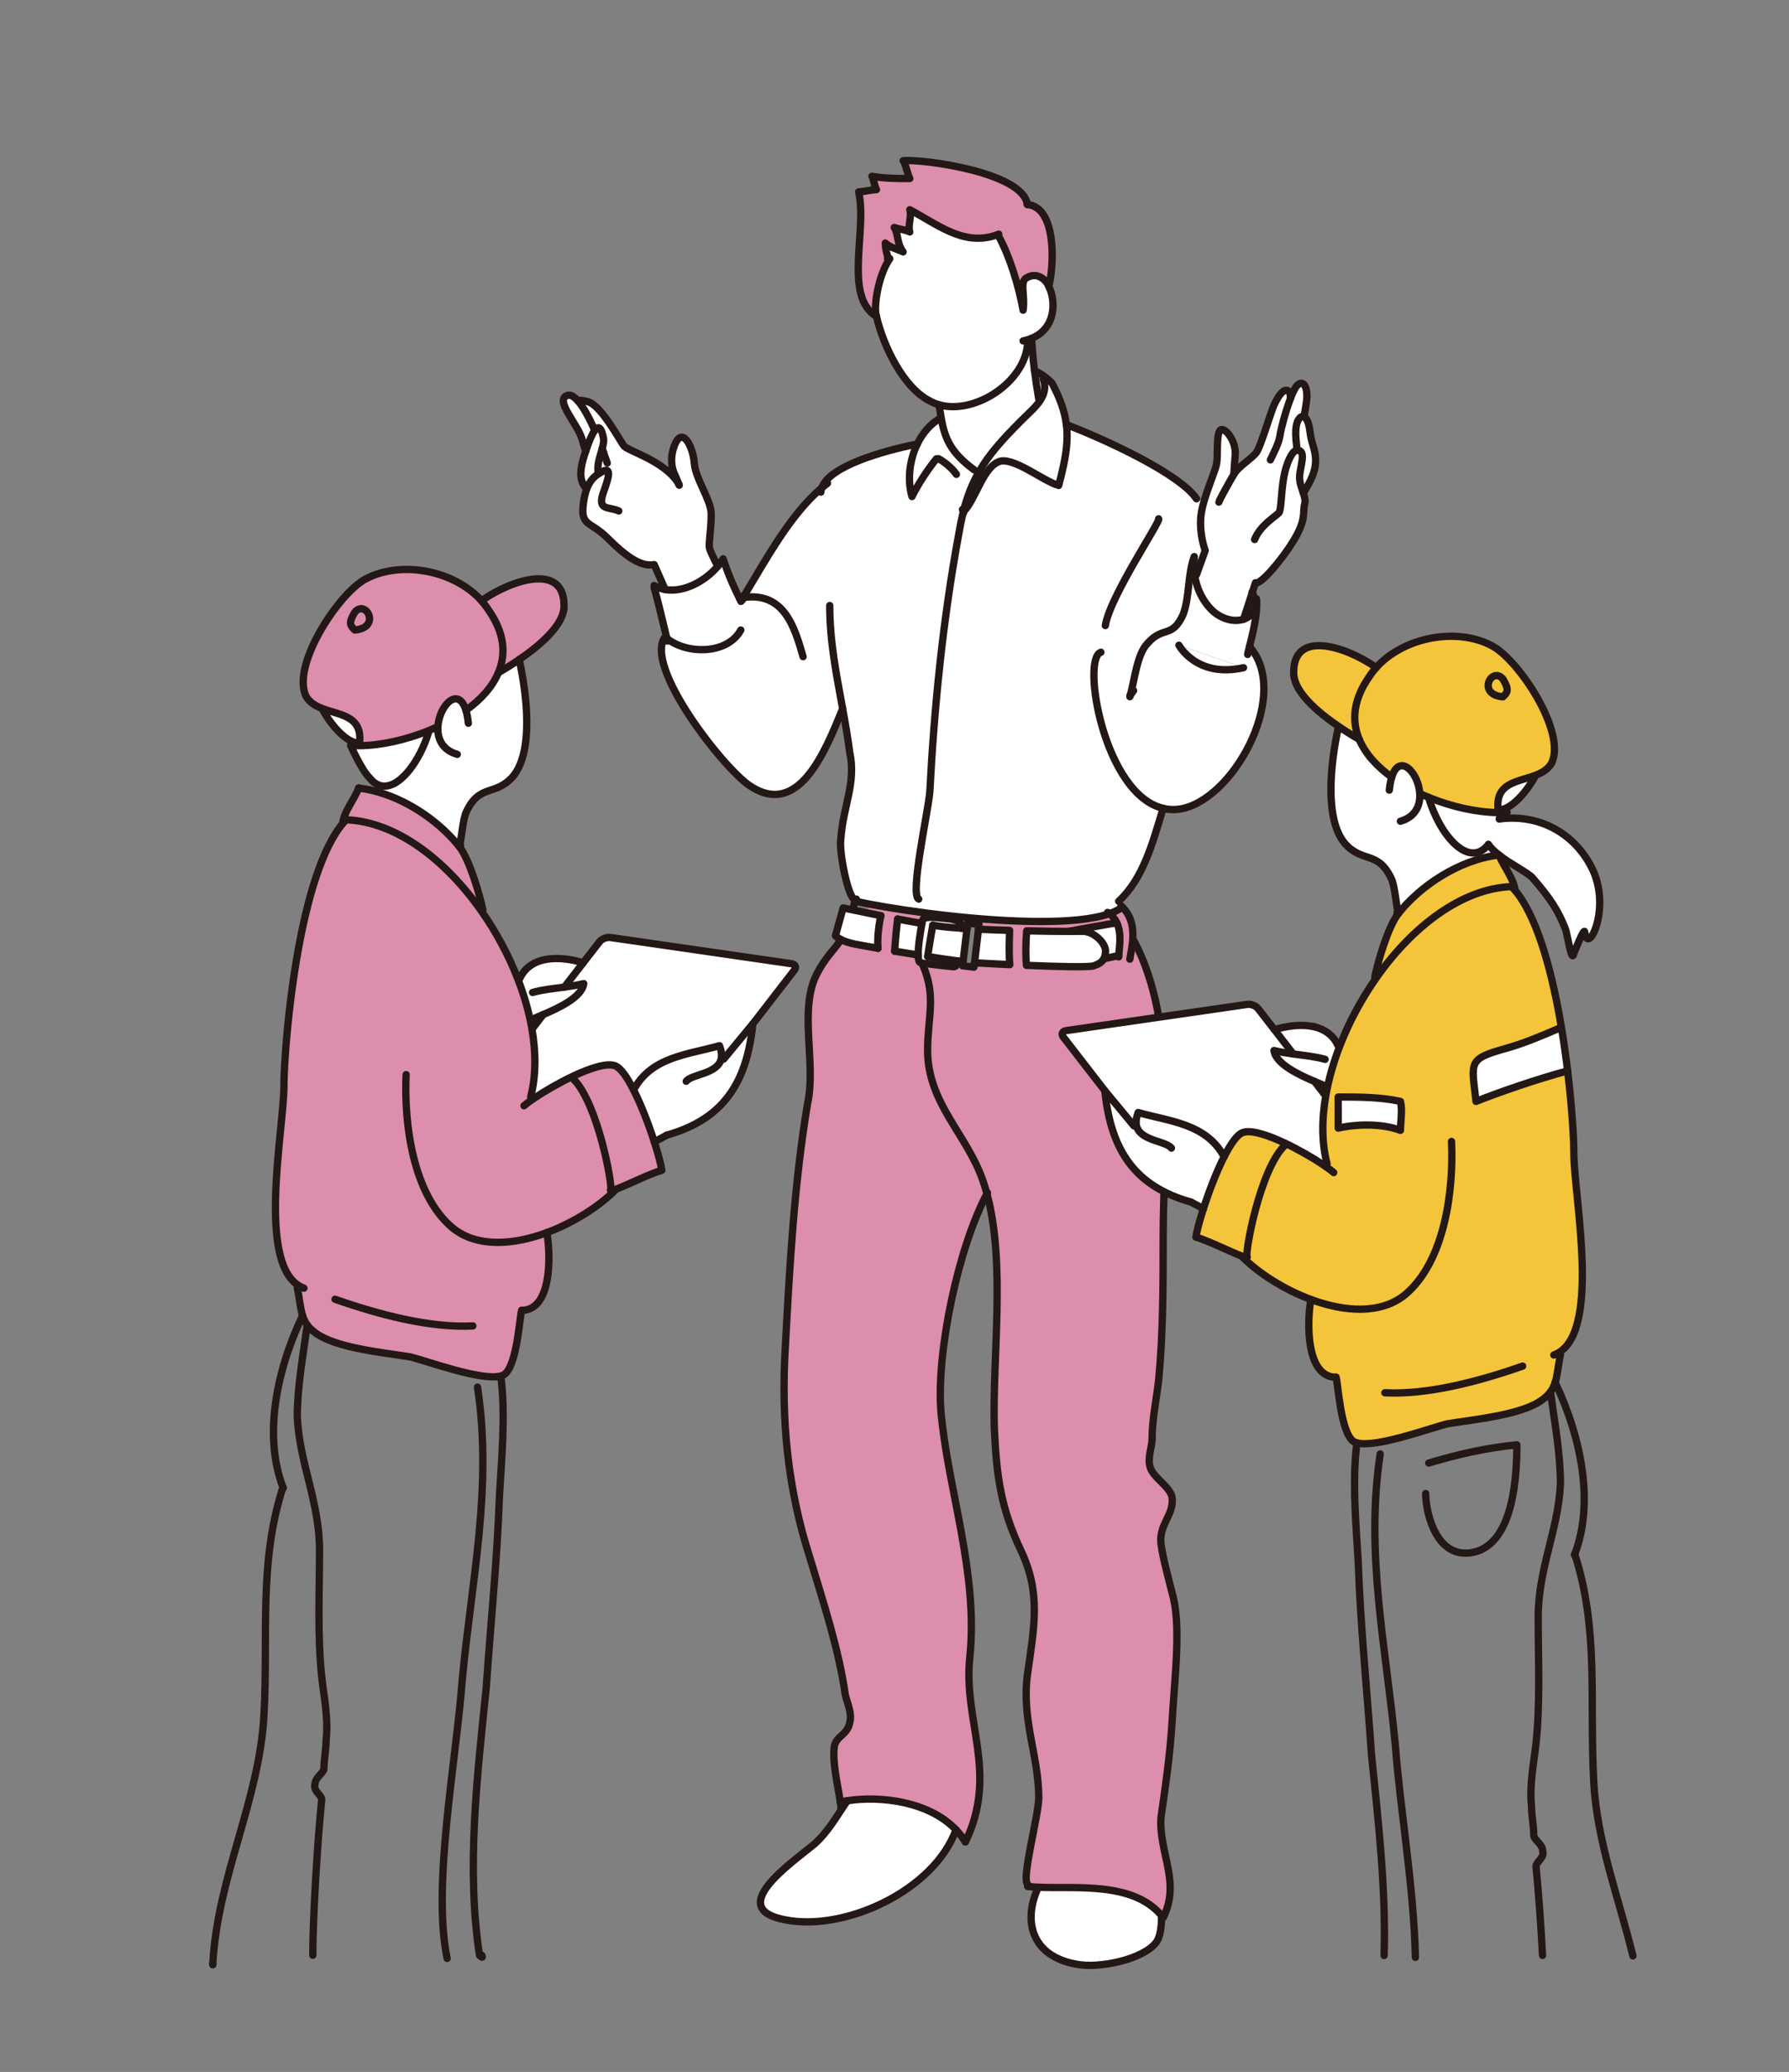 <?xml version="1.0" encoding="UTF-8"?><svg id="_レイヤー_2" xmlns="http://www.w3.org/2000/svg" xmlns:xlink="http://www.w3.org/1999/xlink" viewBox="0 0 279.11 323.09"><rect x="0" y="0" width="279.11" height="323.09" fill="#808080" stroke="none"/><defs><clipPath id="clippath"><rect x="25.77" y="17.32" width="236.43" height="296.88" fill="none"/></clipPath><clipPath id="clippath-1"><rect x="25.77" y="17.32" width="236.43" height="296.88" fill="none"/></clipPath><clipPath id="clippath-2"><rect x="42.97" y="88.8" width="81.14" height="125.91" fill="none"/></clipPath><clipPath id="clippath-3"><rect x="42.97" y="88.8" width="81.14" height="125.91" fill="none"/></clipPath><clipPath id="clippath-4"><rect x="87.88" y="25.04" width="117.37" height="281.44" fill="none"/></clipPath><clipPath id="clippath-5"><rect x="87.88" y="25.04" width="117.37" height="281.44" fill="none"/></clipPath><clipPath id="clippath-6"><rect x="165.71" y="99.22" width="83.86" height="125.91" fill="none"/></clipPath><clipPath id="clippath-7"><rect x="165.71" y="99.22" width="83.86" height="125.91" fill="none"/></clipPath></defs><g id="_レイヤー_1-2"><g><rect width="279.11" height="323.09" fill="none"/><g clip-path="url(#clippath)"><g clip-path="url(#clippath-1)"><path d="M205.06,159.59s0,.04,0,.06h0s0,0,0,0" fill="none" stroke="#231815" stroke-linecap="round" stroke-linejoin="round" stroke-width=".24"/><g clip-path="url(#clippath-2)"><g clip-path="url(#clippath-3)"><path d="M83.5,171.13l-.72-.09c.85-3.25,.85-6.95,.17-10.78-.44-2.47-1.17-5.01-2.13-7.51-1.43-3.72-3.39-7.38-5.72-10.7-5.57-7.93-13.3-13.93-21.12-14.23-.17,.18-.34,.36-.5,.56-.17,.19-.33,.4-.48,.61-3.28,4.43-5.43,12.75-6.77,20.78h0c-.39,2.32-.71,4.62-.97,6.79-.7,5.8-.97,10.69-.97,12.74,0,6.94-4.51,28.78,3.12,31.56h-1.04c.37,1.7,.45,3.09,.82,4.28,.17,.53,.39,1.01,.73,1.47,.3,.41,.7,.81,1.22,1.18,3.12,2.43,10.75,3.12,14.91,3.81,2.61,.65,11.07,3.77,14.07,2.97,.18-.05,.35-.11,.49-.19,2.08-1.39,2.43-9.02,2.77-10.06,4.51,0,4.62-7.97,3.92-12.13,4.22-1.56,8.17-4.12,10.65-6.6l-.03-.1c-.36,.12-.59,.17-.66,.1,.35-.7-1.99-13.52-5.8-17.34l-.04-.47c-2.15,1.01-4.34,2.28-5.93,3.34" fill="#dc8eac"/><path d="M57.12,90.24c-4.16,2.08-11.79,13.53-9.36,18.38,.55,.92,1.45,1.45,2.45,1.84,2.77,1.08,6.37,1.11,5.87,5.44v.38c3.26-.03,7.2-.87,10.86-2.38,.46-.19,.92-.39,1.37-.6,.2-3.26,3.18-6.41,4.37-2.54,2.29-1.65,4.11-3.63,5.06-5.87,1.21-2.88,.98-6.18-1.55-9.8-.32-.5-.69-.97-1.08-1.42-4.3-4.8-12.6-6.29-17.99-3.44m-1.78,8c-.7-.69-1.04-1.04,0-2.77,1.73-2.09,4.17,2.43,0,2.77" fill="#dc8eac"/><path d="M50.22,110.46c1.22,2.29,3.71,5.44,5.87,5.44,.51-4.33-3.09-4.36-5.87-5.44" fill="#fff"/><path d="M53.48,128.39h0c.16-.2,.33-.38,.5-.56,7.82,.29,15.55,6.29,21.12,14.23l.22-.16c-.41-2.16-2.04-7.79-3.63-9.82-2.82-3.61-7.56-7.08-12.64-8.55-1-.29-2.02-.5-3.04-.63-.02,0-.03,0-.05,0-.69,1.73-2.4,3.86-2.49,5.49" fill="#dc8eac"/><path d="M55.35,95.47c-1.04,1.73-.7,2.08,0,2.77,4.17-.35,1.73-4.86,0-2.77" fill="#dc8eac"/><path d="M56.09,116.28c-.48,0-.95,0-1.39-.03,0,0,1.81,4,2.92,5,.54,.7,1.13,1.1,1.74,1.26,2.85,.73,6.22-3.83,7.59-8.61-3.66,1.51-7.6,2.35-10.86,2.38" fill="#fff"/><path d="M72.7,110.76c-1.19-3.87-4.18-.72-4.37,2.54-.45,.21-.91,.41-1.37,.6-1.37,4.77-4.74,9.34-7.59,8.61l-.3,1.02c5.08,1.47,9.82,4.94,12.64,8.55,.26-1.45,.57-4.5,1.02-5.42,2.08-4.51,4.51-2.43,7.28-5.55,3.25-3.84,2.22-12.7,.99-18.25-1.09,.75-2.21,1.44-3.25,2.04-.94,2.24-2.77,4.22-5.06,5.87" fill="#fff"/><path d="M75.12,93.68c.39,.45,.76,.92,1.08,1.42,2.54,3.61,2.77,6.92,1.55,9.8,1.04-.6,2.16-1.29,3.25-2.04,3.51-2.39,6.81-5.39,6.99-8.1,.28-7.15-8.15-4.4-12.87-1.07" fill="#dc8eac"/><path d="M84.75,158.2s0,0,0,0c2.36-1,6.04-2.71,6.31-4.82-1,.25-2,.41-2.99,.54l2.93-3.79c-3.47-1.04-8.22-1.29-9.95,2.53l-.22,.09c.96,2.5,1.69,5.04,2.13,7.51l.24-.04,1.55-2.01Z" fill="#fff"/><path d="M82.78,171.04l.72,.09c1.59-1.06,3.79-2.33,5.93-3.34,2.66-1.25,5.26-2.09,6.53-1.61,.88,.33,1.9,1.82,2.89,3.77,2.77-5.2,8.55-5.51,13.4-6.9,.31,.82,.38,1.47,.27,2.01l.39,.08,4.54-5.49h0s6.48-8.38,6.48-8.38c.36-.46,.16-.91-.44-1l-28.24-4.09c-.6-.09-1.37,.21-1.73,.68l-2.53,3.26-2.93,3.79c.99-.14,1.99-.29,2.99-.54-.27,2.11-3.95,3.82-6.31,4.82,0,0,0,0,0,0l-1.55,2.01-.24,.04c.68,3.83,.68,7.53-.17,10.78" fill="#fff"/><path d="M89.43,167.79l.04,.47c3.81,3.81,6.15,16.64,5.8,17.34,.07,.07,.3,.02,.66-.1,1.54-.52,5.34-2.45,7.32-3.01-.1-.82-.54-2.47-1.17-4.43-.83-2.59-2.01-5.7-3.23-8.1-1-1.96-2.01-3.44-2.89-3.77-1.27-.48-3.87,.36-6.53,1.61" fill="#dc8eac"/><path d="M112.52,165.07c.11-.54,.05-1.19-.27-2.01-4.85,1.38-10.63,1.7-13.4,6.9,1.22,2.4,2.4,5.51,3.23,8.1l1.91-1.03h0c8.62-2.44,12.49-7.88,13.45-17.37l-4.54,5.49-.39-.08Z" fill="#fff"/></g></g><path d="M77.75,104.89c1.04-.6,2.16-1.29,3.25-2.04,3.51-2.39,6.81-5.39,6.99-8.1,.28-7.15-8.15-4.4-12.87-1.07" fill="none" stroke="#231815" stroke-linecap="round" stroke-linejoin="round" stroke-width="1.14"/><path d="M68.32,113.3c-.45,.21-.91,.41-1.37,.6-3.66,1.51-7.6,2.35-10.86,2.38-.48,0-.95,0-1.39-.03,0,0,1.81,4,2.92,5,.54,.7,1.13,1.1,1.74,1.26,2.85,.73,6.22-3.83,7.59-8.61" fill="none" stroke="#231815" stroke-linecap="round" stroke-linejoin="round" stroke-width="1.14"/><path d="M50.22,110.46c1.22,2.29,3.71,5.44,5.87,5.44,.51-4.33-3.09-4.36-5.87-5.44-1-.39-1.9-.92-2.45-1.84-2.43-4.86,5.2-16.3,9.36-18.38,5.4-2.85,13.7-1.36,17.99,3.44,.39,.45,.76,.92,1.08,1.42,2.54,3.61,2.77,6.92,1.55,9.8-.94,2.24-2.77,4.22-5.06,5.87" fill="none" stroke="#231815" stroke-linecap="round" stroke-linejoin="round" stroke-width="1.14"/><path d="M71.71,132.07c.26-1.45,.57-4.5,1.02-5.42,2.08-4.51,4.51-2.43,7.28-5.55,3.25-3.84,2.22-12.7,.99-18.25" fill="none" stroke="#231815" stroke-linecap="round" stroke-linejoin="round" stroke-width="1.14"/><path d="M71.71,132.07s.03-.03,.07-.09c.01-.02,.03-.04,.04-.05,.03-.04,.04-.06,.04-.05,0,0,0,0,0-.01h0" fill="none" stroke="#231815" stroke-linecap="round" stroke-linejoin="round" stroke-width="1.14"/><path d="M71.34,117.63c-2.39-.68-3.14-2.53-3.02-4.33,.2-3.26,3.18-6.41,4.37-2.54,.17,.53,.29,1.2,.38,2.02" fill="none" stroke="#231815" stroke-linecap="round" stroke-linejoin="round" stroke-width="1.14"/><path d="M56.02,122.9c1.02,.12,2.03,.33,3.04,.63,5.08,1.47,9.82,4.94,12.64,8.55,1.58,2.03,3.21,7.66,3.63,9.82" fill="none" stroke="#231815" stroke-linecap="round" stroke-linejoin="round" stroke-width="1.14"/><path d="M56.02,122.9s-.19-.02-.05,0" fill="none" stroke="#231815" stroke-linecap="round" stroke-linejoin="round" stroke-width="1.14"/><path d="M55.97,122.89s.03,0,.05,0h0" fill="none" stroke="#231815" stroke-linecap="round" stroke-linejoin="round" stroke-width="1.14"/><path d="M55.97,122.89c-.69,1.73-2.4,3.86-2.49,5.49" fill="none" stroke="#231815" stroke-linecap="round" stroke-linejoin="round" stroke-width="1.14"/><path d="M53.99,127.83c7.82,.29,15.55,6.29,21.12,14.23,2.33,3.32,4.29,6.98,5.72,10.7,.96,2.5,1.69,5.04,2.13,7.51,.68,3.83,.68,7.53-.17,10.78" fill="none" stroke="#231815" stroke-linecap="round" stroke-linejoin="round" stroke-width="1.14"/><path d="M63.36,167.57c-.35,7.63,1.04,18.73,7.28,23.93,3.83,3.07,9.46,2.64,14.67,.71,4.22-1.56,8.17-4.12,10.65-6.6" fill="none" stroke="#231815" stroke-linecap="round" stroke-linejoin="round" stroke-width="1.14"/><path d="M89.47,168.27c3.81,3.81,6.15,16.64,5.8,17.34" fill="none" stroke="#231815" stroke-linecap="round" stroke-linejoin="round" stroke-width="1.14"/><path d="M81.75,172.43c.41-.36,1.02-.8,1.75-1.29,1.59-1.06,3.79-2.33,5.93-3.34,2.66-1.25,5.26-2.09,6.53-1.61,.88,.33,1.9,1.82,2.89,3.77,1.22,2.4,2.4,5.51,3.23,8.1,.63,1.96,1.06,3.61,1.17,4.43-1.98,.56-5.78,2.5-7.32,3.01-.36,.12-.59,.17-.66,.1" fill="none" stroke="#231815" stroke-linecap="round" stroke-linejoin="round" stroke-width="1.14"/><path d="M98.85,169.96c2.77-5.2,8.55-5.51,13.4-6.9,.31,.82,.38,1.47,.27,2.01-.51,2.43-4.61,2.4-5.46,3.54" fill="none" stroke="#231815" stroke-linecap="round" stroke-linejoin="round" stroke-width="1.14"/><path d="M53.99,127.83c-.17,.18-.34,.36-.5,.56-.17,.19-.33,.4-.48,.61-3.28,4.43-5.43,12.75-6.77,20.78h0c-.39,2.32-.71,4.62-.97,6.79-.7,5.8-.97,10.69-.97,12.74,0,6.94-4.51,28.78,3.12,31.56" fill="none" stroke="#231815" stroke-linecap="round" stroke-linejoin="round" stroke-width="1.14"/><path d="M85.32,192.2c.7,4.16,.59,12.13-3.92,12.13" fill="none" stroke="#231815" stroke-linecap="round" stroke-linejoin="round" stroke-width="1.14"/><path d="M52.27,202.6c6.93,2.43,14.91,4.51,21.5,4.16" fill="none" stroke="#231815" stroke-linecap="round" stroke-linejoin="round" stroke-width="1.14"/><path d="M46.38,200.86c.37,1.7,.45,3.09,.82,4.28,.17,.53,.39,1.01,.73,1.47,.3,.41,.7,.81,1.22,1.18,3.12,2.43,10.75,3.12,14.91,3.81,2.61,.65,11.07,3.77,14.07,2.97,.18-.05,.35-.11,.49-.19,2.08-1.39,2.43-9.02,2.77-10.06" fill="none" stroke="#231815" stroke-linecap="round" stroke-linejoin="round" stroke-width="1.14"/><path d="M75.16,304.89s.35,.7-.35,0c-2.08-13.52-.35-28.09,1.04-41.61,.69-10.06,1.73-20.11,2.08-30.17,.25-4.68,1.02-12.52,.2-18.53" fill="none" stroke="#231815" stroke-linecap="round" stroke-linejoin="round" stroke-width="1.14"/><path d="M48.8,304.89c0-5.54,.69-17.34,1.39-24.27,0-.69-1.39-1.39-1.04-2.43,0-1.04,1.39-1.73,1.39-2.43,0-1.39,.35-3.12,.35-4.51,.35-3.46-.35-6.59-.69-9.71-.7-6.59-.35-13.18-.35-19.77,0-7.63-3.12-13.53-3.47-20.81,0-4.78,.91-9.57,1.55-14.35" fill="none" stroke="#231815" stroke-linecap="round" stroke-linejoin="round" stroke-width="1.14"/><path d="M44.18,232.03s0,0,0,0c0-.01-.02-.05-.04-.09-.04-.1-.09-.23,0-.02" fill="none" stroke="#231815" stroke-linecap="round" stroke-linejoin="round" stroke-width="1.14"/><path d="M47.2,205.14c-4.23,8.96-6.04,18.94-3.06,26.77,.02,.06,.04,.1,.04,.11" fill="none" stroke="#231815" stroke-linecap="round" stroke-linejoin="round" stroke-width="1.14"/><line x1="33.2" y1="306.28" x2="33.2" y2="306.18" fill="none" stroke="#231815" stroke-linecap="round" stroke-linejoin="round" stroke-width="1.14"/><path d="M44.14,231.91s0,.01,0,.02c-3.81,11.79-2.27,23.03-2.96,35.51-.69,13.18-7.28,25.32-7.98,38.84v.1" fill="none" stroke="#231815" stroke-linecap="round" stroke-linejoin="round" stroke-width="1.14"/><path d="M104,177.02c8.62-2.44,12.49-7.87,13.45-17.36" fill="none" stroke="#231815" stroke-linecap="round" stroke-linejoin="round" stroke-width="1.14"/><path d="M112.91,165.15l4.54-5.49h0s6.48-8.38,6.48-8.38c.36-.46,.16-.91-.44-1l-28.24-4.09c-.6-.09-1.37,.21-1.73,.68l-2.53,3.26-2.93,3.79" fill="none" stroke="#231815" stroke-linecap="round" stroke-linejoin="round" stroke-width="1.14"/><polyline points="104 177.02 104 177.03 102.08 178.06" fill="none" stroke="#231815" stroke-linecap="round" stroke-linejoin="round" stroke-width="1.14"/><line x1="84.75" y1="158.2" x2="83.2" y2="160.22" fill="none" stroke="#231815" stroke-linecap="round" stroke-linejoin="round" stroke-width="1.14"/><path d="M83.09,154.76c1.55-.44,3.24-.6,4.99-.84,.99-.14,1.99-.29,2.99-.54-.27,2.11-3.95,3.82-6.31,4.82,0,0,0,0,0,0-.73,.31-1.33,.55-1.66,.72" fill="none" stroke="#231815" stroke-linecap="round" stroke-linejoin="round" stroke-width="1.14"/><path d="M91,150.13c-3.47-1.04-8.22-1.29-9.95,2.53" fill="none" stroke="#231815" stroke-linecap="round" stroke-linejoin="round" stroke-width="1.14"/><path d="M55.35,98.24c4.17-.35,1.73-4.86,0-2.77-1.04,1.73-.7,2.08,0,2.77Z" fill="none" stroke="#231815" stroke-linecap="round" stroke-linejoin="round" stroke-width="1.14"/><path d="M74.5,216.3c2.37,15.64-.95,30.33-2.37,45.49-.95,12.8-4.74,32.23-2.37,43.6" fill="none" stroke="#231815" stroke-linecap="round" stroke-linejoin="round" stroke-width="1.14"/><path d="M133.43,140.29c-.01,.07-.03,.14-.05,.21h0c-.11,.45-.22,.92-.31,1.39" fill="none" stroke="#231815" stroke-linecap="round" stroke-linejoin="round" stroke-width="1.14"/><g clip-path="url(#clippath-4)"><g clip-path="url(#clippath-5)"><path d="M204.38,67.3c.26,2.26,1.1,3.02,.82,5.29-.17,1.36-1,2.93-1.86,4.29-.26-.8-.62-1.65-.58-2.57,.07-1.65,1.13-4.11-.39-4.11,0-.08,0-.16-.02-.24-.08-.94-.24-1.8-.17-2.99,.08-1.36,.69-2.22,1.26-1.98,.4,.16,.78,.87,.94,2.31" fill="#fff"/><path d="M202.28,70.21s.06,0,.09,0c1.53,0,.46,2.46,.39,4.11-.04,.92,.32,1.77,.58,2.57,.21,.63,.36,1.21,.2,1.75-.35,1.24,.35,2.27-1.74,5.7-1.63,2.69-5.12,6.93-5.93,6.53l-.5,1.54-1.36,4.17c-1.28,.41-3.03,.14-4.57-1.09-1.73-1.49-2.75-3.67-3.07-5.81l.3-.04c.06-.2,1.36-3.78,1.36-3.78,0,0-.95-2.47-.68-5.29,.07-.71,.24-1.49,.47-2.29,.68-2.41,1.84-4.98,2-6.01,.21-1.37-.07-4.19,.48-5.08,.55-.89,2.61,1.45,2.41,3.78-.1,1.09-.16,2.18-.21,3.01,.76-1.3,2.98-2.54,3.58-3.5,.61-.96,1.91-5.29,2.46-6.73,.55-1.44,1.73-3.53,2.54-2.68,.18,.19,.25,.58,.25,1.08,.36-.94,.73-1.71,1.06-2.04,1.03-1.03,1.72,.48,1.44,2.54-.09,.67-.23,1.5-.39,2.36-.57-.24-1.18,.62-1.26,1.98-.07,1.19,.09,2.04,.17,2.99-.02,.08-.04,.17-.07,.25" fill="#fff"/><path d="M176.32,108.46c-.03,.07-.05,.13-.05,.18,.02-.06,.04-.12,.05-.18m-33.21-39.22c.84-1.75,2.1-3.23,3.71-4.09,.58,3.25,1.49,5.42,5.16,8.12l.74,.31c-1.04,1.82-1.82,3.78-2.44,6.19,0,.02,0,.05-.01,.07,0,0-.01,.01-.02,.02,0,0,0,0,.01,.01,.12,.11,.1,.04,.04-.07,2.05-2.11,3.09-7.23,5.84-7.92,2.43-.35,6.59,3.12,9.02,3.81,.81-3.06,1.31-5.44,1.31-7.71,0-.6-.03-1.19-.11-1.78,6.39,2.44,17.75,7.74,20.31,11.57l1.15,.48c-.23,.81-.4,1.59-.47,2.29-.26,2.81,.68,5.29,.68,5.29,0,0-1.3,3.57-1.36,3.78l-.3,.04c.32,2.14,1.34,4.32,3.07,5.81,1.54,1.23,3.28,1.51,4.57,1.09,1.1-.35,1.85-1.2,1.85-2.38h.21c0,2.06-.72,5-1.14,6.65,6.33,7.04-1.84,22.87-10,25.15-1.23,.33-2.38,.33-3.46,.07h0c-1.64,5.41-3.09,10.93-6.93,14.49l.35,.7c.08,.07,.15,.14,.22,.21-.52,.4-1.2,.74-2.02,1.02h0c-5.18,1.8-15.73,1.35-24.89,.35-4.98-.54-9.54-1.26-12.62-1.85-.85-.17-1.59-.32-2.19-.46h0s.04-.22,.04-.22c-1.04-.02-2.56-7.5-2.23-9.45,.35-5.2,2.43-8.67,1.39-13.53-.31-2.35-.7-4.6-1.11-6.82-2.77,6.83-6.9,17.09-14.5,12.02-4.16-2.77-16.65-18.72-13.18-23.24l.17-.04c-.45-1.85-1.3-5.49-1.9-7.59l.15-.27c.5,.27,1.02,.45,1.57,.54,2.84,.5,6.21-1.26,8.21-3.64,.31-.37,.59-.75,.82-1.15,.93,2.81,1.87,4.77,2.55,6.14,.08,.16,.15,.31,.22,.45,0,.19,.32-.25,.48-.57,.1-.2,.15-.35,.02-.27,3.47-5.75,7.26-12.71,12.12-16.82h0c1.24-3.44,9.68-5.78,14.9-6.83m50.9,34.89l-10.08-3.51s2.74,5.15,10.08,3.51" fill="#fff"/><path d="M183.93,100.61l10.08,3.51c-7.34,1.63-10.08-3.51-10.08-3.51" fill="#fff"/><path d="M153.97,186.16c-.17-.65-.37-1.3-.59-1.92-2.43-7.28-8.67-12.14-8.67-20.46,0-5.2,1.38-8.32-.7-13.18l.05-.39c1.3,.18,4.02,.49,4.66,.54,.68,.05,.67-.84,.66-.91,.3,.04,.58,.07,.86,.1l-.08,.66,1.78,.21,.09-.69c.11,0,.22,.02,.32,.02,1.12,.07,3.02,.17,5.19,.27-.17-1.4-.09-3.57-.04-5.34-1.64-.05-3.3-.11-4.85-.18l.09-.76-1.78-.21-.1,.87c-.28-.02-.56-.03-.83-.05,0,0,.49-1.18-1.9-1.45l.05-.48c9.16,1,19.71,1.45,24.89-.35h0c.82-.28,1.5-.62,2.02-1.02,1.56,1.52,1.76,3.53,1.6,5.32l.26,.02c6.93,13.18,4.51,31.9,4.51,46.12,0,7.28,0,14.91-.69,22.19-.35,3.12-1.04,6.24-1.04,9.36,0,1.04-.69,2.78-.35,4.16,.35,1.73,3.12,3.12,3.47,4.86,.35,2.77-2.08,4.16-1.73,7.28,.35,2.43,1.04,4.85,1.73,7.63,1.45,4.93,.45,12.55,0,20.12-.35,5.54-1.04,10.06-1.73,14.91-.35,5.55,3.12,10.06,.35,15.61-.09-.11-.18-.22-.27-.33-4.5-5.31-13.28-4.15-19.19-4.4-.59-.02-1.16-.07-1.69-.13v-.35c-1.04-.69,1.73-10.75,1.73-13.53,0-6.59-2.77-12.14-1.73-19.42,1.04-7.28,2.08-12.49-1.04-19.07-3.12-6.59-3.81-11.44-4.16-19.07-.33-11.12,1.81-25.64-1.15-36.57m20.26-42.28l-7.61,1.36h-.01c-1.62,0-3.91-.03-6.42-.09-.17,1.79-.18,3.94-.04,5.38,4.75,.2,9.79,.33,10.52,.07,.77-.27,1.27-.58,1.55-1.09,.8-.17,1.68-.37,2.33-.51,.06-1.13,.52-3.36-.31-5.11" fill="#dc8eac"/><path d="M181.2,298.69c.05,1.59-.16,3.23-.77,4.14-2.08,2.77-9.02,4.16-12.49,3.46-7.24-1.29-8.31-7.02-5.94-12.01,5.91,.26,14.69-.91,19.19,4.4" fill="#fff"/><path d="M174.23,143.88c.83,1.75,.37,3.98,.31,5.11-.65,.14-1.54,.34-2.33,.51,.17-.3,.26-.67,.27-1.15,.06-1.31-1.9-3.22-3.69-3.13-.32,.01-1.09,.02-2.17,.01l7.61-1.36Z" fill="#fff"/><path d="M168.8,145.22c1.79-.09,3.75,1.82,3.69,3.13-.02,.48-.11,.85-.27,1.15-.28,.51-.78,.82-1.55,1.09-.73,.26-5.76,.13-10.52-.07-.14-1.44-.12-3.59,.04-5.38,2.51,.06,4.8,.09,6.42,.09h.01c1.08,0,1.85,0,2.17-.01" fill="#fff"/><path d="M162.38,62.31l-.33-.13c-.23-1.39-.46-2.85-.65-4.36,.91,.37,1.82,1.02,2.73,1.93,1.29,2.44,1.99,4.46,2.24,6.46,.08,.59,.11,1.18,.11,1.78,0,2.27-.5,4.65-1.31,7.71-2.43-.7-6.59-4.16-9.02-3.81-2.75,.69-3.79,5.81-5.84,7.92,0,0,0-.02-.01-.03h0c.61-2.41,1.39-4.37,2.44-6.19,1.52-2.64,3.6-4.99,6.54-7.93,1.14-1.14,2.38-2.18,3.1-3.34" fill="#fff"/><path d="M138.72,40.47l-.16-.1c.06-.12-.44-1.29-.44-2.47,.7,.69,2.08,1.04,2.78,1.38-1.04-1.38-.7-2.77-1.39-3.81,1.04,.35,1.73,.35,2.43,.7-.35-1.04,.35-2.43,0-3.47,4.27,2.29,8.22,5.53,13.04,4.1l.83,.06c1.73,3.12,3.12,7.7,3.81,11.52,.35-2.43-.68-4.62,.7-5.13,1.63-.86,2.95,.54,3.3,1.39,1.17,2.27,1.13,6.57-2.66,8.12-.24,.1-.5,.19-.77,.26l.13,.48c-.32,6.05-8.22,11.22-13.81,9.62-.51-.14-.99-.34-1.45-.6-4.16-2.08-7.28-8.67-8.32-13.18-.5-1.49,.31-6.39,1.98-8.87" fill="#fff"/><path d="M138.56,40.37l.16,.1c-1.67,2.48-2.48,7.38-1.98,8.87-5.2-3.12-1.39-13.52-2.78-19.42,.7,0,2.08-.35,2.78-.35-.35-.69-.35-1.38-.7-2.08,2.08,.35,3.81,.35,5.9,.35-.35-.7-.69-2.43-1.04-2.78,3.05-.3,18.77,1.82,19.37,6.83,4.66,.37,4.18,9.74,3.35,12.73-.35-.86-1.66-2.26-3.3-1.39-1.37,.51-.35,2.71-.7,5.13-.69-3.81-2.08-8.39-3.81-11.52l-.83-.06c-4.82,1.42-8.77-1.81-13.04-4.1,.35,1.04-.35,2.43,0,3.47-.69-.35-1.38-.35-2.43-.7,.69,1.04,.35,2.43,1.39,3.81-.7-.35-2.08-.69-2.78-1.38,0,1.18,.5,2.35,.44,2.47" fill="#dc8eac"/><path d="M162.05,62.17l.33,.13c-.72,1.16-1.96,2.19-3.1,3.34-2.95,2.95-5.03,5.29-6.54,7.93l-.74-.31c-3.67-2.7-4.58-4.87-5.16-8.12-.11-.63-.21-1.31-.32-2.03,5.59,1.6,13.49-3.57,13.81-9.62l-.13-.48c.27-.07,.53-.16,.77-.26,.07,1.7,.23,3.4,.44,5.06,.19,1.51,.42,2.97,.65,4.36" fill="#fff"/><path d="M157.52,145.08c-.05,1.77-.13,3.94,.04,5.34-2.17-.1-4.08-.21-5.19-.27-.1,0-.21-.01-.32-.02l.63-5.22c1.55,.07,3.21,.13,4.85,.18" fill="#fff"/><path d="M153.38,184.24c.22,.63,.41,1.27,.59,1.92-4.45,8.38-7.87,24.5-7.17,33.79,1.04,12.14,5.9,25.32,4.51,38.49-1.04,10.06,4.51,18.04-.69,28.78-.42-.7-.91-1.34-1.46-1.91-4.18-4.4-11.73-5.33-16.95-4.53-.38,.06-.75,.13-1.11,.2-.41-2.69-1.27-6.13-.95-8.68,.35-1.73,2.08-1.73,2.43-3.81,.35-1.39-.35-2.78-.7-4.17-1.04-7.28-3.47-14.56-5.55-21.5-3.46-10.75-4.51-21.5-3.81-32.95,.69-12.83,1.38-25.32,3.46-37.8,1.39-6.24-1.39-14.56,1.39-20.11,1.28-2.57,2.7-3.82,3.84-5.46,.47,.24,1.17,.5,2.15,.7,.61,.12,1.92,.36,3.61,.65-.1-1.57,.09-3.47,.46-5.08-.76-.15-1.48-.3-2.15-.44l.28-1.38c3.08,.59,7.64,1.3,12.62,1.85l-.05,.48c-2.39-.28-4.12-.49-4.23,.29-.01,.09-.04,.23-.07,.41-1.21-.2-2.51-.45-3.78-.69-.2,1.56-.38,3.67-.48,5.01,1.18,.2,2.43,.4,3.68,.6,0,.69,.12,1.17,.41,1.22,.11,.02,.24,.04,.4,.07l-.05,.39c2.08,4.86,.7,7.98,.7,13.18,0,8.32,6.24,13.18,8.67,20.46" fill="#dc8eac"/><path d="M149.39,149.83c-1.37-.18-2.99-.42-4.65-.68,.02-.31,.18-1.31,.36-2.37l.16-.96c.1-.6,.2-1.15,.27-1.54,.35,.05,.68,.1,1,.15,.9,.12,2.11,.23,3.51,.33,.27,.02,.55,.03,.83,.05l-.62,5.13c-.28-.03-.56-.07-.86-.1" fill="#fff"/><path d="M148.13,143.3c2.39,.27,1.9,1.45,1.9,1.45-1.39-.09-2.61-.2-3.51-.33-.32-.04-.65-.09-1-.15-.07,.39-.17,.95-.27,1.54l-.16,.96c-.18,1.07-.34,2.07-.36,2.37,1.66,.26,3.27,.5,4.65,.68,0,.08,.02,.97-.66,.91-.64-.05-3.36-.35-4.66-.54-.16-.02-.29-.05-.4-.07-.29-.05-.4-.54-.41-1.22-.03-1.48,.4-3.89,.58-4.92,.03-.18,.06-.32,.07-.41,.11-.78,1.83-.57,4.23-.29" fill="#fff"/><path d="M143.84,144c-.18,1.04-.61,3.45-.58,4.92-1.26-.2-2.51-.4-3.68-.6,.09-1.35,.27-3.45,.48-5.01,1.27,.25,2.57,.49,3.78,.69" fill="#fff"/><path d="M137.44,142.79c-.37,1.61-.56,3.51-.46,5.08-1.69-.29-3-.53-3.61-.65-.99-.2-1.68-.46-2.15-.7-.65-.33-.89-.61-.89-.61l1.2-4.33c.15,.02,.71,.14,1.53,.31,.61,.12,1.36,.28,2.22,.46,.67,.14,1.39,.29,2.15,.44" fill="#fff"/><path d="M132.2,280.79c5.21-.81,12.77,.12,16.95,4.53-3.43,9.5-17.36,15.9-26.63,14.05-9.36-1.73,.69-8.67,4.51-11.79,2.23-1.98,3.57-4.5,5.17-6.78" fill="#fff"/><path d="M105.93,75.57l-.64-1.54s-1.09-1.85-.1-4.51c1.2-3.23,2.91,0,3.12,2.69,.19,2.43,2.56,5.68,2.63,7.77,.07,2.09-.41,4.69-.27,5.45,.09,.45,.77,1.82,1.3,2.85-2,2.38-5.36,4.14-8.21,3.64l-1.72-3.89c-2.16,.43-4.61-1.48-7.31-4.17-2.71-2.69-4.24-1.73-3.72-5.47,.11-.83,.28-1.54,.5-2.13,.34-.93,.82-1.6,1.44-2.1,.12-.1,.26-.19,.39-.28h0c-.29-1.3,.25-2.69,.58-3.88,.06,.16,.12,.32,.18,.46,0,.03,.02,.06,.03,.08,0-.02-.01-.04-.03-.08-.03-.1-.09-.27-.18-.48h0c.18-.63,.3-1.19,.21-1.66-.29-1.55-.73-2.09-1.38-1.2-.73-1.67-1.69-3.54-2.63-4.61,.25-.15,.79-.1,1.59,.13,2.1,.6,5.08,6.28,5.59,6.88,.51,.6,3.36,1.48,5.75,3.13,2.04,1.4,2.69,2.59,2.84,2.91" fill="#fff"/><path d="M94.16,68.33c.09,.47-.03,1.03-.21,1.65h0s0,.02,0,.02c-.34,1.18-.88,2.57-.58,3.87h0c-.14,.09-.27,.18-.39,.28-.63,.51-1.1,1.18-1.44,2.1-.82-.99-1.33-2.1-.39-5.1,.09-.28,.17-.55,.26-.8,.54-1.65,1.01-2.7,1.39-3.23,.65-.9,1.09-.36,1.38,1.2" fill="#fff"/><path d="M92.78,67.13c-.38,.54-.85,1.58-1.39,3.23-.22-.61-.41-1.21-.54-1.74-.6-2.39-4.37-6.16-2.39-6.94,.53-.21,1.11,.16,1.71,.83,.94,1.07,1.89,2.94,2.63,4.61" fill="#fff"/></g></g><path d="M136.74,49.34c1.04,4.51,4.16,11.1,8.32,13.18,.46,.26,.94,.46,1.45,.6,5.59,1.6,13.49-3.57,13.81-9.62" fill="none" stroke="#231815" stroke-linecap="round" stroke-linejoin="round" stroke-width="1.14"/><path d="M159.62,53.16c.19-.04,.38-.09,.56-.14,.27-.07,.53-.16,.77-.26,3.8-1.55,3.83-5.85,2.66-8.12" fill="none" stroke="#231815" stroke-linecap="round" stroke-linejoin="round" stroke-width="1.14"/><path d="M162.05,62.17c-.23-1.39-.46-2.85-.65-4.36-.21-1.65-.37-3.36-.44-5.06" fill="none" stroke="#231815" stroke-linecap="round" stroke-linejoin="round" stroke-width="1.14"/><path d="M151.99,73.27c-3.67-2.7-4.58-4.87-5.16-8.12-.11-.63-.21-1.31-.32-2.03" fill="none" stroke="#231815" stroke-linecap="round" stroke-linejoin="round" stroke-width="1.14"/><path d="M150.26,79.51c-.2-.2-.05,.06,.04,.25h0s0,.03,.01,.04c.06,.11,.08,.18-.04,.07,0,0,0,0-.01-.01,0,0,.01-.01,.02-.02h0s.02-.02,.03-.03c2.05-2.11,3.09-7.23,5.84-7.92,2.43-.35,6.59,3.12,9.02,3.81,.81-3.06,1.31-5.44,1.31-7.71,0-.6-.03-1.19-.11-1.78-.25-2-.94-4.02-2.24-6.46-.91-.91-1.82-1.56-2.73-1.93" fill="none" stroke="#231815" stroke-linecap="round" stroke-linejoin="round" stroke-width="1.14"/><path d="M162.74,59.05c.47,1.26,.23,2.3-.37,3.26-.72,1.16-1.96,2.19-3.1,3.34-2.95,2.95-5.03,5.29-6.54,7.93-1.04,1.82-1.82,3.78-2.44,6.19,0,.02,0,.05-.01,.07,0,0,0,.02,0,.04-.27,1.06-.5,2.2-.71,3.45-2.43,13.18-3.81,26.7-4.51,40.23-.35,3.46-3.12,15.95-1.73,16.64" fill="none" stroke="#231815" stroke-linecap="round" stroke-linejoin="round" stroke-width="1.14"/><path d="M146.83,65.15c-1.61,.86-2.88,2.34-3.72,4.09-1.23,2.53-1.57,5.61-.83,8.19,1.04-2.08,2.43-4.16,3.81-5.89h.35c.69,.35,2.08,1.38,2.77,2.43" fill="none" stroke="#231815" stroke-linecap="round" stroke-linejoin="round" stroke-width="1.14"/><path d="M128.21,76.06c1.24-3.44,9.68-5.77,14.9-6.83" fill="none" stroke="#231815" stroke-linecap="round" stroke-linejoin="round" stroke-width="1.14"/><path d="M128.06,76.74c.02-.23,.07-.45,.15-.67" fill="none" stroke="#231815" stroke-linecap="round" stroke-linejoin="round" stroke-width="1.14"/><path d="M115.91,93.18c-.11,.18-.22,.37-.33,.55,0,.19,.32-.25,.48-.57,.1-.2,.15-.35,.02-.27-.04,.02-.09,.07-.16,.14" fill="none" stroke="#231815" stroke-linecap="round" stroke-linejoin="round" stroke-width="1.14"/><path d="M129.11,75.35c-.3,.23-.6,.47-.9,.72h0c-4.87,4.11-8.65,11.08-12.12,16.83-.06,.1-.11,.19-.17,.29" fill="none" stroke="#231815" stroke-linecap="round" stroke-linejoin="round" stroke-width="1.14"/><path d="M103.79,99.28c-3.47,4.51,9.02,20.46,13.18,23.24,7.6,5.07,11.72-5.19,14.5-12.02" fill="none" stroke="#231815" stroke-linecap="round" stroke-linejoin="round" stroke-width="1.14"/><path d="M129.45,94.42c0,5.63,1.04,10.74,2.01,16.07,.41,2.22,.8,4.47,1.11,6.82,1.04,4.86-1.04,8.33-1.39,13.53-.33,1.96,1.19,9.43,2.23,9.45,.07,0,.13-.03,.19-.09" fill="none" stroke="#231815" stroke-linecap="round" stroke-linejoin="round" stroke-width="1.14"/><path d="M104.14,99.63c3.12,2.43,9.36,2.43,11.44-1.39" fill="none" stroke="#231815" stroke-linecap="round" stroke-linejoin="round" stroke-width="1.14"/><path d="M102.06,91.65c.6,2.09,1.45,5.73,1.9,7.59,.07,.29,.13,.54,.18,.73" fill="none" stroke="#231815" stroke-linecap="round" stroke-linejoin="round" stroke-width="1.14"/><path d="M102.06,91.3s.1,.06,.15,.09c.5,.27,1.02,.45,1.57,.54,2.84,.5,6.21-1.26,8.21-3.64,.31-.37,.59-.75,.82-1.15,.93,2.81,1.87,4.77,2.55,6.14,.08,.16,.15,.31,.22,.45" fill="none" stroke="#231815" stroke-linecap="round" stroke-linejoin="round" stroke-width="1.14"/><path d="M125.29,102.4c-1.31-4.58-2.93-10.09-9.23-9.24-.05,0-.09,.01-.15,.02h0c-.18,.03-.36,.06-.55,.1" fill="none" stroke="#231815" stroke-linecap="round" stroke-linejoin="round" stroke-width="1.14"/><path d="M186.32,87.14c-.1,.8-.09,1.66,.05,2.52,.32,2.14,1.34,4.32,3.07,5.81,1.54,1.23,3.28,1.51,4.57,1.09,1.09-.35,1.85-1.2,1.85-2.38,0-.53-.15-1.13-.5-1.78,0-.02-.02-.03-.03-.05" fill="none" stroke="#231815" stroke-linecap="round" stroke-linejoin="round" stroke-width="1.14"/><path d="M176.85,107.71h0s-.07,.07-.24,.24" fill="none" stroke="#231815" stroke-linecap="round" stroke-linejoin="round" stroke-width="1.14"/><path d="M176.33,108.44c.16-.3,.52-.71,.52-.72" fill="none" stroke="#231815" stroke-linecap="round" stroke-linejoin="round" stroke-width="1.14"/><path d="M176.32,108.46c-.01,.06-.03,.12-.05,.18,0-.05,.02-.11,.05-.18Z" fill="none" stroke="#231815" stroke-linecap="round" stroke-linejoin="round" stroke-width="1.14"/><path d="M176.32,108.46s0,0,0,0c0,0,0,0,0-.01" fill="none" stroke="#231815" stroke-linecap="round" stroke-linejoin="round" stroke-width="1.14"/><path d="M186.32,86.79c-1.04,2.78-.7,6.24-1.73,9.02-1.73,3.81-3.12,1.73-5.55,4.51-1.68,1.68-2.06,5.96-2.71,8.12" fill="none" stroke="#231815" stroke-linecap="round" stroke-linejoin="round" stroke-width="1.14"/><path d="M196.03,93.38c.03,.25,.05,.51,.05,.79,0,2.07-.72,5-1.14,6.65-.17,.68-.29,1.14-.29,1.23" fill="none" stroke="#231815" stroke-linecap="round" stroke-linejoin="round" stroke-width="1.14"/><path d="M181.47,126.05c1.08,.26,2.23,.26,3.46-.07,8.16-2.28,16.33-18.11,10-25.15" fill="none" stroke="#231815" stroke-linecap="round" stroke-linejoin="round" stroke-width="1.14"/><path d="M171.76,101.71c-3.1,.93,.46,22.16,9.71,24.34" fill="none" stroke="#231815" stroke-linecap="round" stroke-linejoin="round" stroke-width="1.14"/><path d="M172.45,97.55c.69-4.51,8.67-16.3,8.32-16.65" fill="none" stroke="#231815" stroke-linecap="round" stroke-linejoin="round" stroke-width="1.14"/><path d="M166.36,66.21c6.39,2.44,17.75,7.74,20.31,11.57" fill="none" stroke="#231815" stroke-linecap="round" stroke-linejoin="round" stroke-width="1.14"/><path d="M174.53,140.54c3.84-3.56,5.29-9.08,6.93-14.49h0" fill="none" stroke="#231815" stroke-linecap="round" stroke-linejoin="round" stroke-width="1.14"/><path d="M173.08,142.47c.82-.28,1.5-.62,2.02-1.02" fill="none" stroke="#231815" stroke-linecap="round" stroke-linejoin="round" stroke-width="1.14"/><path d="M133.38,140.5h0c.6,.15,1.34,.3,2.19,.47,3.08,.59,7.64,1.3,12.62,1.85,9.16,1,19.71,1.45,24.89-.35" fill="none" stroke="#231815" stroke-linecap="round" stroke-linejoin="round" stroke-width="1.14"/><path d="M136.97,147.87c-.1-1.57,.09-3.47,.46-5.08" fill="none" stroke="#231815" stroke-linecap="round" stroke-linejoin="round" stroke-width="1.14"/><path d="M139.57,148.32c.09-1.35,.27-3.45,.48-5.01" fill="none" stroke="#231815" stroke-linecap="round" stroke-linejoin="round" stroke-width="1.14"/><path d="M172.8,142.28c.1,.06,.19,.12,.28,.19h0c.53,.4,.9,.88,1.15,1.41,.83,1.75,.37,3.98,.31,5.11,0,.08,0,.15,0,.22" fill="none" stroke="#231815" stroke-linecap="round" stroke-linejoin="round" stroke-width="1.14"/><path d="M174.88,141.24c.08,.07,.15,.14,.22,.21,1.56,1.52,1.76,3.53,1.6,5.32-.09,1.06-.31,2.04-.43,2.8" fill="none" stroke="#231815" stroke-linecap="round" stroke-linejoin="round" stroke-width="1.14"/><polyline points="131.19 281.07 131.19 281.33 131.19 281.68" fill="none" stroke="#231815" stroke-linecap="round" stroke-linejoin="round" stroke-width="1.14"/><path d="M131.22,146.53c-1.14,1.64-2.56,2.89-3.84,5.46-2.78,5.55,0,13.87-1.39,20.11-2.08,12.48-2.77,24.97-3.46,37.8-.7,11.44,.35,22.19,3.81,32.95,2.08,6.93,4.51,14.22,5.55,21.5,.35,1.39,1.04,2.78,.7,4.17-.35,2.08-2.08,2.08-2.43,3.81-.32,2.55,.54,5.99,.95,8.68,.03,.23,.07,.46,.09,.68v.27" fill="none" stroke="#231815" stroke-linecap="round" stroke-linejoin="round" stroke-width="1.14"/><path d="M131.09,281c.36-.08,.73-.15,1.11-.2,5.21-.81,12.77,.12,16.95,4.53,.55,.57,1.04,1.21,1.46,1.91,5.2-10.75-.35-18.72,.69-28.78,1.39-13.17-3.47-26.35-4.51-38.49-.69-9.29,2.72-25.41,7.17-33.79,.04-.07,.07-.13,.1-.19" fill="none" stroke="#231815" stroke-linecap="round" stroke-linejoin="round" stroke-width="1.14"/><path d="M144.02,150.6c2.08,4.86,.7,7.98,.7,13.18,0,8.32,6.24,13.18,8.67,20.46,.22,.63,.41,1.27,.59,1.92,2.96,10.93,.82,25.45,1.15,36.57,.35,7.63,1.04,12.48,4.16,19.07,3.12,6.59,2.08,11.79,1.04,19.07-1.04,7.28,1.73,12.83,1.73,19.42,0,2.78-2.77,12.83-1.73,13.53" fill="none" stroke="#231815" stroke-linecap="round" stroke-linejoin="round" stroke-width="1.14"/><path d="M176.96,146.78c6.93,13.18,4.51,31.9,4.51,46.12,0,7.28,0,14.91-.69,22.19-.35,3.12-1.04,6.24-1.04,9.36,0,1.04-.69,2.78-.35,4.16,.35,1.73,3.12,3.12,3.47,4.86,.35,2.77-2.08,4.16-1.73,7.28,.35,2.43,1.04,4.85,1.73,7.63,1.45,4.93,.45,12.55,0,20.12-.35,5.54-1.04,10.06-1.73,14.91-.35,5.55,3.12,10.06,.35,15.61-.09-.11-.18-.22-.27-.33-4.5-5.31-13.28-4.15-19.19-4.4-.59-.02-1.16-.07-1.69-.13" fill="none" stroke="#231815" stroke-linecap="round" stroke-linejoin="round" stroke-width="1.14"/><path d="M181.2,298.69c.05,1.59-.16,3.23-.77,4.14-2.08,2.77-9.02,4.16-12.49,3.46-7.24-1.29-8.31-7.02-5.94-12.01" fill="none" stroke="#231815" stroke-linecap="round" stroke-linejoin="round" stroke-width="1.14"/><path d="M149.15,285.32c-3.43,9.5-17.36,15.9-26.63,14.05-9.36-1.73,.69-8.67,4.51-11.79,2.23-1.98,3.57-4.5,5.17-6.78" fill="none" stroke="#231815" stroke-linecap="round" stroke-linejoin="round" stroke-width="1.14"/><path d="M136.74,49.34c-5.2-3.12-1.39-13.52-2.78-19.42,.7,0,2.08-.35,2.78-.35-.35-.69-.35-1.38-.7-2.08,2.08,.35,3.81,.35,5.9,.35-.35-.7-.69-2.43-1.04-2.78,3.05-.3,18.77,1.82,19.37,6.83" fill="none" stroke="#231815" stroke-linecap="round" stroke-linejoin="round" stroke-width="1.14"/><path d="M155.81,36.51c-.28,.11-.55,.21-.83,.29-4.82,1.42-8.77-1.81-13.04-4.1,.35,1.04-.35,2.43,0,3.47-.69-.35-1.38-.35-2.43-.7,.69,1.04,.35,2.43,1.39,3.81-.7-.35-2.08-.69-2.78-1.38,0,1.18,.5,2.35,.44,2.47,0,.02-.04,0-.09-.04" fill="none" stroke="#231815" stroke-linecap="round" stroke-linejoin="round" stroke-width="1.14"/><path d="M138.82,40.33s-.07,.09-.1,.15c-1.67,2.48-2.48,7.38-1.98,8.87" fill="none" stroke="#231815" stroke-linecap="round" stroke-linejoin="round" stroke-width="1.14"/><path d="M160.27,31.9c4.66,.37,4.18,9.74,3.35,12.73-.35-.86-1.66-2.26-3.3-1.39-1.37,.51-.35,2.71-.7,5.13-.69-3.81-2.08-8.39-3.81-11.52" fill="none" stroke="#231815" stroke-linecap="round" stroke-linejoin="round" stroke-width="1.14"/><path d="M94.16,70.57c.37,.97,.58,1.64,.58,1.64" fill="none" stroke="#231815" stroke-linecap="round" stroke-linejoin="round" stroke-width="1.14"/><path d="M93.94,70.01c.06,.16,.12,.32,.18,.46,0,.03,.02,.06,.03,.08" fill="none" stroke="#231815" stroke-linecap="round" stroke-linejoin="round" stroke-width="1.14"/><path d="M90.16,62.52c.25-.15,.79-.1,1.59,.13,2.1,.6,5.08,6.28,5.59,6.88,.51,.6,3.36,1.48,5.75,3.13,2.04,1.4,2.69,2.59,2.84,2.91" fill="none" stroke="#231815" stroke-linecap="round" stroke-linejoin="round" stroke-width="1.14"/><path d="M111.98,88.29c-.54-1.04-1.21-2.4-1.3-2.85-.15-.76,.34-3.36,.27-5.45-.08-2.09-2.45-5.35-2.63-7.77-.21-2.68-1.92-5.92-3.12-2.69-.99,2.66,.1,4.51,.1,4.51l.64,1.54c.02,.06,.03,.09,.03,.09" fill="none" stroke="#231815" stroke-linecap="round" stroke-linejoin="round" stroke-width="1.14"/><path d="M94.16,70.57s0,0,0-.02c0-.02-.01-.04-.03-.08-.03-.1-.09-.27-.18-.48" fill="none" stroke="#231815" stroke-linecap="round" stroke-linejoin="round" stroke-width="1.14"/><path d="M91.39,70.36c-.22-.61-.41-1.21-.54-1.74-.6-2.39-4.37-6.16-2.39-6.94,.53-.21,1.11,.16,1.71,.83,.94,1.07,1.89,2.94,2.63,4.61" fill="none" stroke="#231815" stroke-linecap="round" stroke-linejoin="round" stroke-width="1.14"/><path d="M93.36,73.88c-.29-1.3,.25-2.69,.58-3.87,0,0,0-.01,0-.02h0c.18-.63,.3-1.19,.21-1.66-.29-1.55-.73-2.09-1.38-1.2-.38,.54-.85,1.58-1.39,3.23-.09,.25-.17,.52-.26,.8-.94,3-.43,4.12,.39,5.1" fill="none" stroke="#231815" stroke-linecap="round" stroke-linejoin="round" stroke-width="1.14"/><path d="M103.78,91.93l-1.72-3.89c-2.16,.43-4.61-1.48-7.31-4.17-2.71-2.69-4.24-1.73-3.72-5.47,.11-.83,.28-1.54,.5-2.13,.34-.93,.82-1.6,1.44-2.1,.12-.1,.26-.19,.39-.28h0c.25-.17,.51-.31,.8-.44,1.77-.8,0,3-.23,4.03-.46,2.09,1.14,1.53,2.61,2.2" fill="none" stroke="#231815" stroke-linecap="round" stroke-linejoin="round" stroke-width="1.14"/><path d="M186.67,89.62c.06-.2,1.36-3.78,1.36-3.78,0,0-.95-2.47-.68-5.29,.07-.71,.24-1.49,.47-2.29,.68-2.41,1.84-4.98,2-6.01,.21-1.37-.07-4.19,.48-5.08,.55-.89,2.61,1.45,2.41,3.78-.1,1.09-.16,2.18-.21,3.01" fill="none" stroke="#231815" stroke-linecap="round" stroke-linejoin="round" stroke-width="1.14"/><path d="M201.33,62.13c0-.5-.07-.89-.25-1.08-.81-.85-2,1.24-2.54,2.68-.54,1.44-1.85,5.77-2.46,6.73-.61,.96-2.82,2.2-3.58,3.5-.75,1.29-2.34,4.13-2.34,4.34" fill="none" stroke="#231815" stroke-linecap="round" stroke-linejoin="round" stroke-width="1.14"/><path d="M198.2,71.71c.48-1.02,1.37-2.69,1.51-3.86,.1-.8,.83-3.65,1.62-5.71h0c.36-.96,.73-1.73,1.06-2.05,1.03-1.03,1.72,.48,1.44,2.54-.09,.67-.23,1.5-.39,2.36" fill="none" stroke="#231815" stroke-linecap="round" stroke-linejoin="round" stroke-width="1.14"/><path d="M202.34,69.95c-.02,.08-.04,.17-.07,.25" fill="none" stroke="#231815" stroke-linecap="round" stroke-linejoin="round" stroke-width="1.14"/><path d="M203.34,76.88c.86-1.36,1.7-2.92,1.86-4.29,.27-2.27-.57-3.03-.83-5.29-.17-1.45-.54-2.15-.94-2.31-.57-.24-1.18,.62-1.26,1.98-.07,1.19,.08,2.04,.17,2.99,0,.08,.01,.16,.02,.24" fill="none" stroke="#231815" stroke-linecap="round" stroke-linejoin="round" stroke-width="1.14"/><path d="M195.74,84.13c.88-2.27,3.46-3.72,3.81-4.2,.35-.48,.31-3.01,.71-5.35,.38-2.25,1.28-4.23,2.02-4.37,.03,0,.06,0,.09,0,1.53,0,.46,2.46,.39,4.11-.04,.92,.32,1.77,.58,2.57,.21,.63,.36,1.21,.2,1.75-.35,1.24,.35,2.27-1.74,5.7-1.63,2.69-5.12,6.93-5.93,6.53l-.5,1.54-1.36,4.17" fill="none" stroke="#231815" stroke-linecap="round" stroke-linejoin="round" stroke-width="1.14"/><path d="M152.66,144.9c1.55,.07,3.21,.13,4.85,.18-.05,1.77-.13,3.94,.04,5.34-2.17-.1-4.08-.21-5.19-.27-.1,0-.21-.01-.32-.02" fill="none" stroke="#231815" stroke-linecap="round" stroke-linejoin="round" stroke-width="1.14"/><path d="M150.25,149.94c-.27-.03-.56-.07-.86-.1-1.37-.18-2.99-.42-4.65-.68" fill="none" stroke="#231815" stroke-linecap="round" stroke-linejoin="round" stroke-width="1.14"/><path d="M143.26,148.92c-1.26-.2-2.51-.4-3.68-.6" fill="none" stroke="#231815" stroke-linecap="round" stroke-linejoin="round" stroke-width="1.14"/><path d="M143.84,144c-1.21-.2-2.51-.45-3.78-.69" fill="none" stroke="#231815" stroke-linecap="round" stroke-linejoin="round" stroke-width="1.14"/><path d="M150.87,144.8c-.28-.02-.56-.03-.83-.05-1.39-.09-2.61-.2-3.51-.33-.32-.04-.65-.09-1-.15" fill="none" stroke="#231815" stroke-linecap="round" stroke-linejoin="round" stroke-width="1.14"/><path d="M137.44,142.79c-.76-.15-1.48-.3-2.15-.44-.86-.18-1.62-.34-2.22-.46-.82-.17-1.38-.28-1.53-.31l-1.2,4.33s.24,.28,.89,.61c.47,.24,1.17,.5,2.15,.7,.61,.12,1.92,.36,3.61,.65" fill="none" stroke="#231815" stroke-linecap="round" stroke-linejoin="round" stroke-width="1.14"/><path d="M166.62,145.24c1.08,0,1.85,0,2.17-.01,1.79-.09,3.75,1.82,3.69,3.13-.02,.48-.11,.85-.27,1.15-.28,.51-.78,.82-1.55,1.09-.73,.26-5.76,.13-10.52-.07-.14-1.44-.12-3.59,.04-5.38,2.51,.06,4.81,.09,6.42,.09" fill="none" stroke="#231815" stroke-linecap="round" stroke-linejoin="round" stroke-width="1.14"/><path d="M150.03,144.75s.49-1.18-1.9-1.45c-2.39-.28-4.12-.49-4.23,.29-.01,.09-.04,.23-.07,.41-.18,1.04-.61,3.45-.58,4.92,0,.69,.12,1.17,.41,1.22,.11,.02,.24,.04,.4,.07,1.3,.18,4.02,.49,4.66,.54,.68,.05,.67-.84,.66-.91h0" fill="none" stroke="#231815" stroke-linecap="round" stroke-linejoin="round" stroke-width="1.14"/><path d="M145.53,144.28c-.07,.39-.17,.95-.27,1.54l-.16,.96c-.18,1.07-.34,2.07-.36,2.37" fill="none" stroke="#231815" stroke-linecap="round" stroke-linejoin="round" stroke-width="1.14"/><polygon points="152.04 150.12 151.95 150.81 150.17 150.6 150.25 149.94 150.87 144.8 150.97 143.93 152.75 144.14 152.66 144.9 152.04 150.12" fill="none" stroke="#231815" stroke-linecap="round" stroke-linejoin="round" stroke-width="1.14"/><polyline points="166.61 145.24 166.62 145.24 174.23 143.88" fill="none" stroke="#231815" stroke-linecap="round" stroke-linejoin="round" stroke-width="1.14"/><path d="M174.54,149c-.65,.14-1.54,.34-2.33,.51" fill="none" stroke="#231815" stroke-linecap="round" stroke-linejoin="round" stroke-width="1.14"/><path d="M183.93,100.61s2.74,5.15,10.08,3.51" fill="none" stroke="#231815" stroke-linecap="round" stroke-linejoin="round" stroke-width="1.14"/><g clip-path="url(#clippath-6)"><g clip-path="url(#clippath-7)"><path d="M248.35,135.36c3.14,6.28-.74,13.83-1.11,10-.08-.85-1.5,2.85-1.67,3.18-.12,.72-.28,.57-.45,.04-.33-1-.71-3.4-.93-3.85-1.08-2.71-2.24-4.59-5.2-7.98-.99-.85-2.75-1.76-4.3-2.83-.28-.19-.56-.4-.83-.6,.1-.01,.05,0,0,0-.66-.51-1.23-1.05-1.64-1.64-3.05,3.93-7.66-1.55-9.33-7.35,3.66,1.51,7.6,2.35,10.86,2.38,.12,0,.23,0,.35,0v.31c-.05,.24-.1,.47-.17,.69,5.94-.81,11.61,2,14.44,7.65" fill="#fff"/><path d="M206.33,181.56l.72-.1c-.85-3.25-.85-6.95-.17-10.78,.44-2.47,1.17-5.01,2.13-7.51,1.43-3.72,3.39-7.38,5.72-10.7,5.57-7.93,13.3-13.93,21.12-14.23,.17,.18,.34,.36,.5,.56,.17,.19,.33,.4,.48,.61,3.28,4.43,5.43,12.75,6.77,20.78h0c-2.8,1.2-5.57,2.4-8.46,3.23-6.24,1.73-5.55,2.08-4.86,8.32,3.55-1.42,9.53-3.49,14.29-4.76,.7,5.8,.97,10.69,.97,12.74,0,6.94,4.51,28.78-3.12,31.56h1.04c-.37,1.7-.45,3.09-.82,4.28-.17,.53-.39,1.01-.73,1.47-.3,.41-.7,.81-1.22,1.18-3.12,2.43-10.75,3.12-14.91,3.81-2.61,.65-11.07,3.77-14.07,2.97-.18-.05-.35-.11-.49-.19-2.08-1.39-2.43-9.02-2.77-10.06-4.51,0-4.62-7.97-3.92-12.13-4.22-1.56-8.17-4.12-10.65-6.6l.03-.1c.36,.12,.59,.17,.66,.1-.35-.7,1.99-13.52,5.8-17.34l.04-.47c2.15,1.01,4.34,2.28,5.93,3.34m12.16-5.3c0-1.38,.35-3.12,0-4.51-3.12-.69-6.59-.69-9.71-.69v4.85c3.12-.69,6.93-.69,9.71,.35" fill="#f4c43a"/><path d="M244.57,166.99h0c-4.76,1.28-10.74,3.35-14.29,4.77-.69-6.24-1.38-6.59,4.86-8.32,2.9-.83,5.67-2.02,8.46-3.22,.39,2.32,.71,4.61,.97,6.78" fill="#fff"/><path d="M232.71,100.66c4.16,2.08,11.79,13.53,9.36,18.38-.55,.92-1.45,1.45-2.45,1.84-2.77,1.08-6.37,1.11-5.87,5.44v.38c-3.26-.03-7.2-.87-10.86-2.38-.46-.19-.92-.39-1.37-.6-.2-3.26-3.18-6.41-4.37-2.54-2.29-1.65-4.11-3.63-5.06-5.87-1.21-2.88-.98-6.18,1.55-9.8,.32-.5,.69-.97,1.08-1.42,4.3-4.8,12.6-6.29,17.99-3.44m1.78,8c.7-.69,1.04-1.04,0-2.77-1.73-2.09-4.17,2.43,0,2.77" fill="#f4c43a"/><path d="M239.61,120.89c-1.22,2.29-3.71,5.44-5.87,5.44-.51-4.33,3.09-4.36,5.87-5.44" fill="#fff"/><path d="M236.35,138.81h0c-.16-.2-.33-.38-.5-.56-7.82,.29-15.55,6.29-21.12,14.23l-.22-.16c.41-2.16,2.04-7.79,3.63-9.82,3.37-4.32,9.51-8.44,15.68-9.17,.02,0,.03,0,.05,0,.69,1.73,2.4,3.86,2.49,5.49" fill="#f4c43a"/><path d="M234.48,105.89c1.04,1.73,.7,2.08,0,2.77-4.17-.35-1.73-4.86,0-2.77" fill="#f4c43a"/><path d="M233.81,133.32c-6.17,.73-12.31,4.86-15.68,9.17-.26-1.45-.57-4.5-1.02-5.42-2.08-4.51-4.51-2.43-7.28-5.55-3.25-3.84-2.22-12.7-.99-18.25,1.09,.75,2.21,1.44,3.25,2.04,.94,2.24,2.77,4.22,5.06,5.87,1.19-3.87,4.18-.72,4.37,2.54,.45,.21,.91,.41,1.37,.6,1.66,5.8,6.27,11.28,9.33,7.35,.41,.59,.99,1.13,1.64,1.64-.02,0-.04,0-.05,0" fill="#fff"/><path d="M218.49,171.75c.35,1.39,0,3.12,0,4.51-2.78-1.04-6.59-1.04-9.71-.35v-4.85c3.12,0,6.59,0,9.71,.69" fill="#fff"/><path d="M214.71,104.1c-.39,.45-.76,.92-1.08,1.42-2.54,3.61-2.77,6.92-1.55,9.8-1.04-.6-2.16-1.29-3.25-2.04-3.51-2.39-6.81-5.39-6.99-8.1-.28-7.15,8.15-4.4,12.87-1.07" fill="#f4c43a"/><path d="M205.08,168.63s0,0,0,0c-2.36-1-6.04-2.71-6.31-4.82,1,.25,2,.41,2.99,.54l-2.93-3.79c3.47-1.04,8.22-1.29,9.95,2.53l.22,.08c-.96,2.5-1.69,5.04-2.13,7.51l-.24-.04-1.55-2.01Z" fill="#fff"/><path d="M207.04,181.46l-.72,.09c-1.59-1.06-3.79-2.33-5.93-3.34-2.66-1.25-5.26-2.09-6.53-1.61-.88,.33-1.9,1.82-2.89,3.77-2.77-5.2-8.55-5.51-13.4-6.9-.31,.82-.38,1.47-.27,2.01l-.39,.08-4.54-5.49h0s-6.48-8.38-6.48-8.38c-.36-.46-.16-.91,.44-1l28.24-4.09c.6-.09,1.37,.21,1.73,.68l2.53,3.26,2.93,3.79c-.99-.14-1.99-.29-2.99-.54,.27,2.11,3.95,3.82,6.31,4.82,0,0,0,0,0,0l1.55,2.01,.24,.04c-.68,3.83-.68,7.53,.17,10.78" fill="#fff"/><path d="M200.4,178.22l-.04,.47c-3.81,3.81-6.15,16.64-5.8,17.34-.07,.07-.3,.02-.66-.1-1.54-.52-5.34-2.45-7.32-3.01,.1-.82,.54-2.47,1.17-4.43,.83-2.59,2.01-5.7,3.23-8.1,1-1.96,2.01-3.44,2.89-3.77,1.27-.48,3.87,.36,6.53,1.61" fill="#f4c43a"/><path d="M177.31,175.5c-.11-.54-.05-1.19,.27-2.01,4.85,1.38,10.63,1.7,13.4,6.9-1.22,2.4-2.4,5.51-3.23,8.1l-1.91-1.03h0c-8.62-2.44-12.49-7.88-13.45-17.37l4.54,5.49,.39-.08Z" fill="#fff"/></g></g><path d="M214.71,104.1c-4.72-3.33-13.16-6.08-12.87,1.07,.18,2.72,3.48,5.71,6.99,8.1,1.09,.75,2.21,1.44,3.25,2.04" fill="none" stroke="#231815" stroke-linecap="round" stroke-linejoin="round" stroke-width="1.14"/><path d="M235.13,126.67c-.34,.02-.69,.03-1.05,.04-.11,0-.23,0-.35,0-3.26-.03-7.19-.87-10.86-2.38-.46-.19-.92-.39-1.37-.6" fill="none" stroke="#231815" stroke-linecap="round" stroke-linejoin="round" stroke-width="1.14"/><path d="M217.13,121.19c-2.29-1.65-4.11-3.63-5.06-5.87-1.21-2.88-.98-6.18,1.55-9.8,.32-.5,.69-.97,1.08-1.42,4.3-4.8,12.6-6.29,17.99-3.44,4.16,2.08,11.79,13.53,9.36,18.38-.55,.92-1.45,1.45-2.45,1.84-2.77,1.08-6.37,1.11-5.87,5.44,2.16,0,4.65-3.15,5.87-5.44" fill="none" stroke="#231815" stroke-linecap="round" stroke-linejoin="round" stroke-width="1.14"/><path d="M217.96,142.29h0s0,.02,0,.02c0,0,0,.01,.04,.05,0,0,.02,.03,.04,.05,.04,.05,.07,.09,.07,.09" fill="none" stroke="#231815" stroke-linecap="round" stroke-linejoin="round" stroke-width="1.14"/><path d="M208.83,113.28c-1.23,5.55-2.26,14.41,.99,18.25,2.78,3.12,5.2,1.04,7.28,5.55,.45,.92,.76,3.97,1.02,5.42" fill="none" stroke="#231815" stroke-linecap="round" stroke-linejoin="round" stroke-width="1.14"/><path d="M216.75,123.21c.09-.82,.21-1.49,.38-2.02,1.19-3.87,4.18-.72,4.37,2.54,.12,1.81-.63,3.65-3.02,4.33" fill="none" stroke="#231815" stroke-linecap="round" stroke-linejoin="round" stroke-width="1.14"/><path d="M222.88,124.33c1.66,5.8,6.27,11.28,9.33,7.35" fill="none" stroke="#231815" stroke-linecap="round" stroke-linejoin="round" stroke-width="1.14"/><path d="M234.09,127.02c-.05,.24-.11,.47-.17,.69" fill="none" stroke="#231815" stroke-linecap="round" stroke-linejoin="round" stroke-width="1.14"/><line x1="233.8" y1="133.32" x2="233.81" y2="133.32" fill="none" stroke="#231815" stroke-linecap="round" stroke-linejoin="round" stroke-width="1.14"/><path d="M214.5,152.32c.41-2.16,2.04-7.79,3.63-9.82,3.37-4.32,9.51-8.44,15.68-9.17,.02,0,.03,0,.05,0,.1-.01,.05,0,0,0-.02,0-.04,0-.05,0" fill="none" stroke="#231815" stroke-linecap="round" stroke-linejoin="round" stroke-width="1.14"/><path d="M233.86,133.32c.69,1.73,2.4,3.86,2.49,5.49" fill="none" stroke="#231815" stroke-linecap="round" stroke-linejoin="round" stroke-width="1.14"/><path d="M235.84,138.25c-7.82,.29-15.55,6.29-21.12,14.23-2.33,3.32-4.29,6.98-5.72,10.7-.96,2.5-1.69,5.04-2.13,7.51-.68,3.83-.68,7.53,.17,10.78" fill="none" stroke="#231815" stroke-linecap="round" stroke-linejoin="round" stroke-width="1.14"/><path d="M226.46,177.99c.35,7.63-1.04,18.73-7.28,23.93-3.83,3.07-9.46,2.64-14.67,.71-4.22-1.56-8.17-4.12-10.65-6.6" fill="none" stroke="#231815" stroke-linecap="round" stroke-linejoin="round" stroke-width="1.14"/><path d="M200.36,178.69c-3.81,3.81-6.15,16.64-5.8,17.34" fill="none" stroke="#231815" stroke-linecap="round" stroke-linejoin="round" stroke-width="1.14"/><path d="M208.08,182.85c-.41-.36-1.02-.8-1.75-1.29-1.59-1.06-3.79-2.33-5.93-3.34-2.66-1.25-5.26-2.09-6.53-1.61-.88,.33-1.9,1.82-2.89,3.77-1.22,2.4-2.4,5.51-3.23,8.1-.63,1.96-1.06,3.61-1.17,4.43,1.98,.56,5.78,2.5,7.32,3.01,.36,.12,.59,.17,.66,.1" fill="none" stroke="#231815" stroke-linecap="round" stroke-linejoin="round" stroke-width="1.14"/><path d="M190.97,180.38c-2.77-5.2-8.55-5.51-13.4-6.9-.31,.82-.38,1.47-.27,2.01,.51,2.43,4.61,2.4,5.46,3.54" fill="none" stroke="#231815" stroke-linecap="round" stroke-linejoin="round" stroke-width="1.14"/><path d="M243.6,160.2c-1.34-8.03-3.48-16.35-6.77-20.78-.16-.21-.32-.42-.48-.61-.16-.2-.33-.38-.5-.56" fill="none" stroke="#231815" stroke-linecap="round" stroke-linejoin="round" stroke-width="1.14"/><path d="M244.57,166.99c-.26-2.17-.58-4.46-.97-6.78" fill="none" stroke="#231815" stroke-linecap="round" stroke-linejoin="round" stroke-width="1.14"/><path d="M242.42,211.29c7.63-2.77,3.12-24.62,3.12-31.56,0-2.05-.27-6.94-.97-12.74" fill="none" stroke="#231815" stroke-linecap="round" stroke-linejoin="round" stroke-width="1.14"/><path d="M204.51,202.63c-.7,4.16-.59,12.13,3.92,12.13" fill="none" stroke="#231815" stroke-linecap="round" stroke-linejoin="round" stroke-width="1.14"/><path d="M237.56,213.02c-6.93,2.43-14.91,4.51-21.5,4.16" fill="none" stroke="#231815" stroke-linecap="round" stroke-linejoin="round" stroke-width="1.14"/><path d="M243.45,211.29c-.37,1.7-.45,3.09-.82,4.28-.17,.53-.39,1.01-.73,1.47-.3,.41-.7,.81-1.22,1.18-3.12,2.43-10.75,3.12-14.91,3.81-2.61,.65-11.07,3.77-14.07,2.97-.18-.05-.35-.11-.49-.19-2.08-1.39-2.43-9.02-2.77-10.06" fill="none" stroke="#231815" stroke-linecap="round" stroke-linejoin="round" stroke-width="1.14"/><path d="M211.7,225.01c-.82,6.01-.05,13.85,.2,18.53,.35,10.06,1.39,20.11,2.08,30.17,1.04,10.11,2.27,20.81,1.96,31.22" fill="none" stroke="#231815" stroke-linecap="round" stroke-linejoin="round" stroke-width="1.14"/><path d="M241.9,217.04c.64,4.79,1.55,9.57,1.55,14.35-.35,7.28-3.47,13.18-3.47,20.81,0,6.59,.35,13.17-.35,19.77-.35,3.12-1.04,6.24-.69,9.71,0,1.39,.35,3.12,.35,4.51,0,.69,1.39,1.38,1.39,2.43,.35,1.04-1.04,1.73-1.04,2.43,.38,3.78,.76,9,1.02,13.87" fill="none" stroke="#231815" stroke-linecap="round" stroke-linejoin="round" stroke-width="1.14"/><path d="M245.65,242.45s0,0,0,0c0-.01,.01-.05,.04-.11,2.98-7.83,1.17-17.81-3.06-26.77" fill="none" stroke="#231815" stroke-linecap="round" stroke-linejoin="round" stroke-width="1.14"/><path d="M245.69,242.34c.09-.2,.05-.09,0,.02-.02,.04-.03,.08-.04,.09" fill="none" stroke="#231815" stroke-linecap="round" stroke-linejoin="round" stroke-width="1.14"/><path d="M245.69,242.34s0,.01,0,.02c3.81,11.79,2.27,23.03,2.96,35.51,.49,9.28,3.89,18.04,6.11,27.13" fill="none" stroke="#231815" stroke-linecap="round" stroke-linejoin="round" stroke-width="1.14"/><path d="M243.6,160.2h0c-2.8,1.2-5.57,2.4-8.46,3.23-6.24,1.73-5.55,2.08-4.86,8.32,3.55-1.42,9.53-3.49,14.29-4.76h0" fill="none" stroke="#231815" stroke-linecap="round" stroke-linejoin="round" stroke-width="1.14"/><path d="M218.49,171.75c-3.12-.69-6.59-.69-9.71-.69v4.85c3.12-.69,6.93-.69,9.71,.35,0-1.38,.35-3.12,0-4.51Z" fill="none" stroke="#231815" stroke-linecap="round" stroke-linejoin="round" stroke-width="1.14"/><path d="M172.37,170.09c.96,9.49,4.83,14.93,13.45,17.36" fill="none" stroke="#231815" stroke-linecap="round" stroke-linejoin="round" stroke-width="1.14"/><path d="M201.76,164.35l-2.93-3.79-2.53-3.26c-.36-.46-1.13-.77-1.73-.68l-28.24,4.09c-.6,.09-.8,.54-.44,1l6.48,8.37h0s0,0,0,0l4.54,5.49" fill="none" stroke="#231815" stroke-linecap="round" stroke-linejoin="round" stroke-width="1.14"/><polyline points="187.75 188.48 185.83 187.45 185.83 187.45" fill="none" stroke="#231815" stroke-linecap="round" stroke-linejoin="round" stroke-width="1.14"/><line x1="206.63" y1="170.64" x2="205.08" y2="168.63" fill="none" stroke="#231815" stroke-linecap="round" stroke-linejoin="round" stroke-width="1.14"/><path d="M206.74,165.19c-1.55-.44-3.24-.6-4.99-.84-.99-.14-1.99-.29-2.99-.54,.27,2.11,3.95,3.82,6.31,4.82,0,0,0,0,0,0,.73,.31,1.33,.55,1.66,.72" fill="none" stroke="#231815" stroke-linecap="round" stroke-linejoin="round" stroke-width="1.14"/><path d="M198.83,160.56c3.47-1.04,8.22-1.29,9.95,2.53" fill="none" stroke="#231815" stroke-linecap="round" stroke-linejoin="round" stroke-width="1.14"/><path d="M232.21,131.68c.41,.59,.99,1.13,1.64,1.64h0c.27,.21,.55,.41,.83,.61,1.55,1.07,3.31,1.98,4.3,2.83,2.96,3.38,4.12,5.27,5.2,7.98,.23,.45,.6,2.85,.93,3.85,.17,.53,.33,.68,.45-.04" fill="none" stroke="#231815" stroke-linecap="round" stroke-linejoin="round" stroke-width="1.14"/><path d="M245.58,148.54c.17-.33,1.59-4.03,1.67-3.18,.37,3.83,4.25-3.72,1.11-10-2.83-5.65-8.5-8.46-14.44-7.65" fill="none" stroke="#231815" stroke-linecap="round" stroke-linejoin="round" stroke-width="1.14"/><path d="M234.48,108.66c-4.17-.35-1.73-4.86,0-2.77,1.04,1.73,.7,2.08,0,2.77Z" fill="none" stroke="#231815" stroke-linecap="round" stroke-linejoin="round" stroke-width="1.14"/><path d="M222.91,228.14c4.74-1.42,9-2.37,13.74-2.84,0,4.74-.47,14.69-6.16,16.59-6.16,1.9-8.06-5.69-8.06-9" fill="none" stroke="#231815" stroke-linecap="round" stroke-linejoin="round" stroke-width="1.14"/><path d="M215.33,226.72c-2.37,15.64,.95,30.33,2.37,45.49,.69,9.37,2.91,22.3,3.12,33.01" fill="none" stroke="#231815" stroke-linecap="round" stroke-linejoin="round" stroke-width="1.14"/></g></g></g></g></svg>
